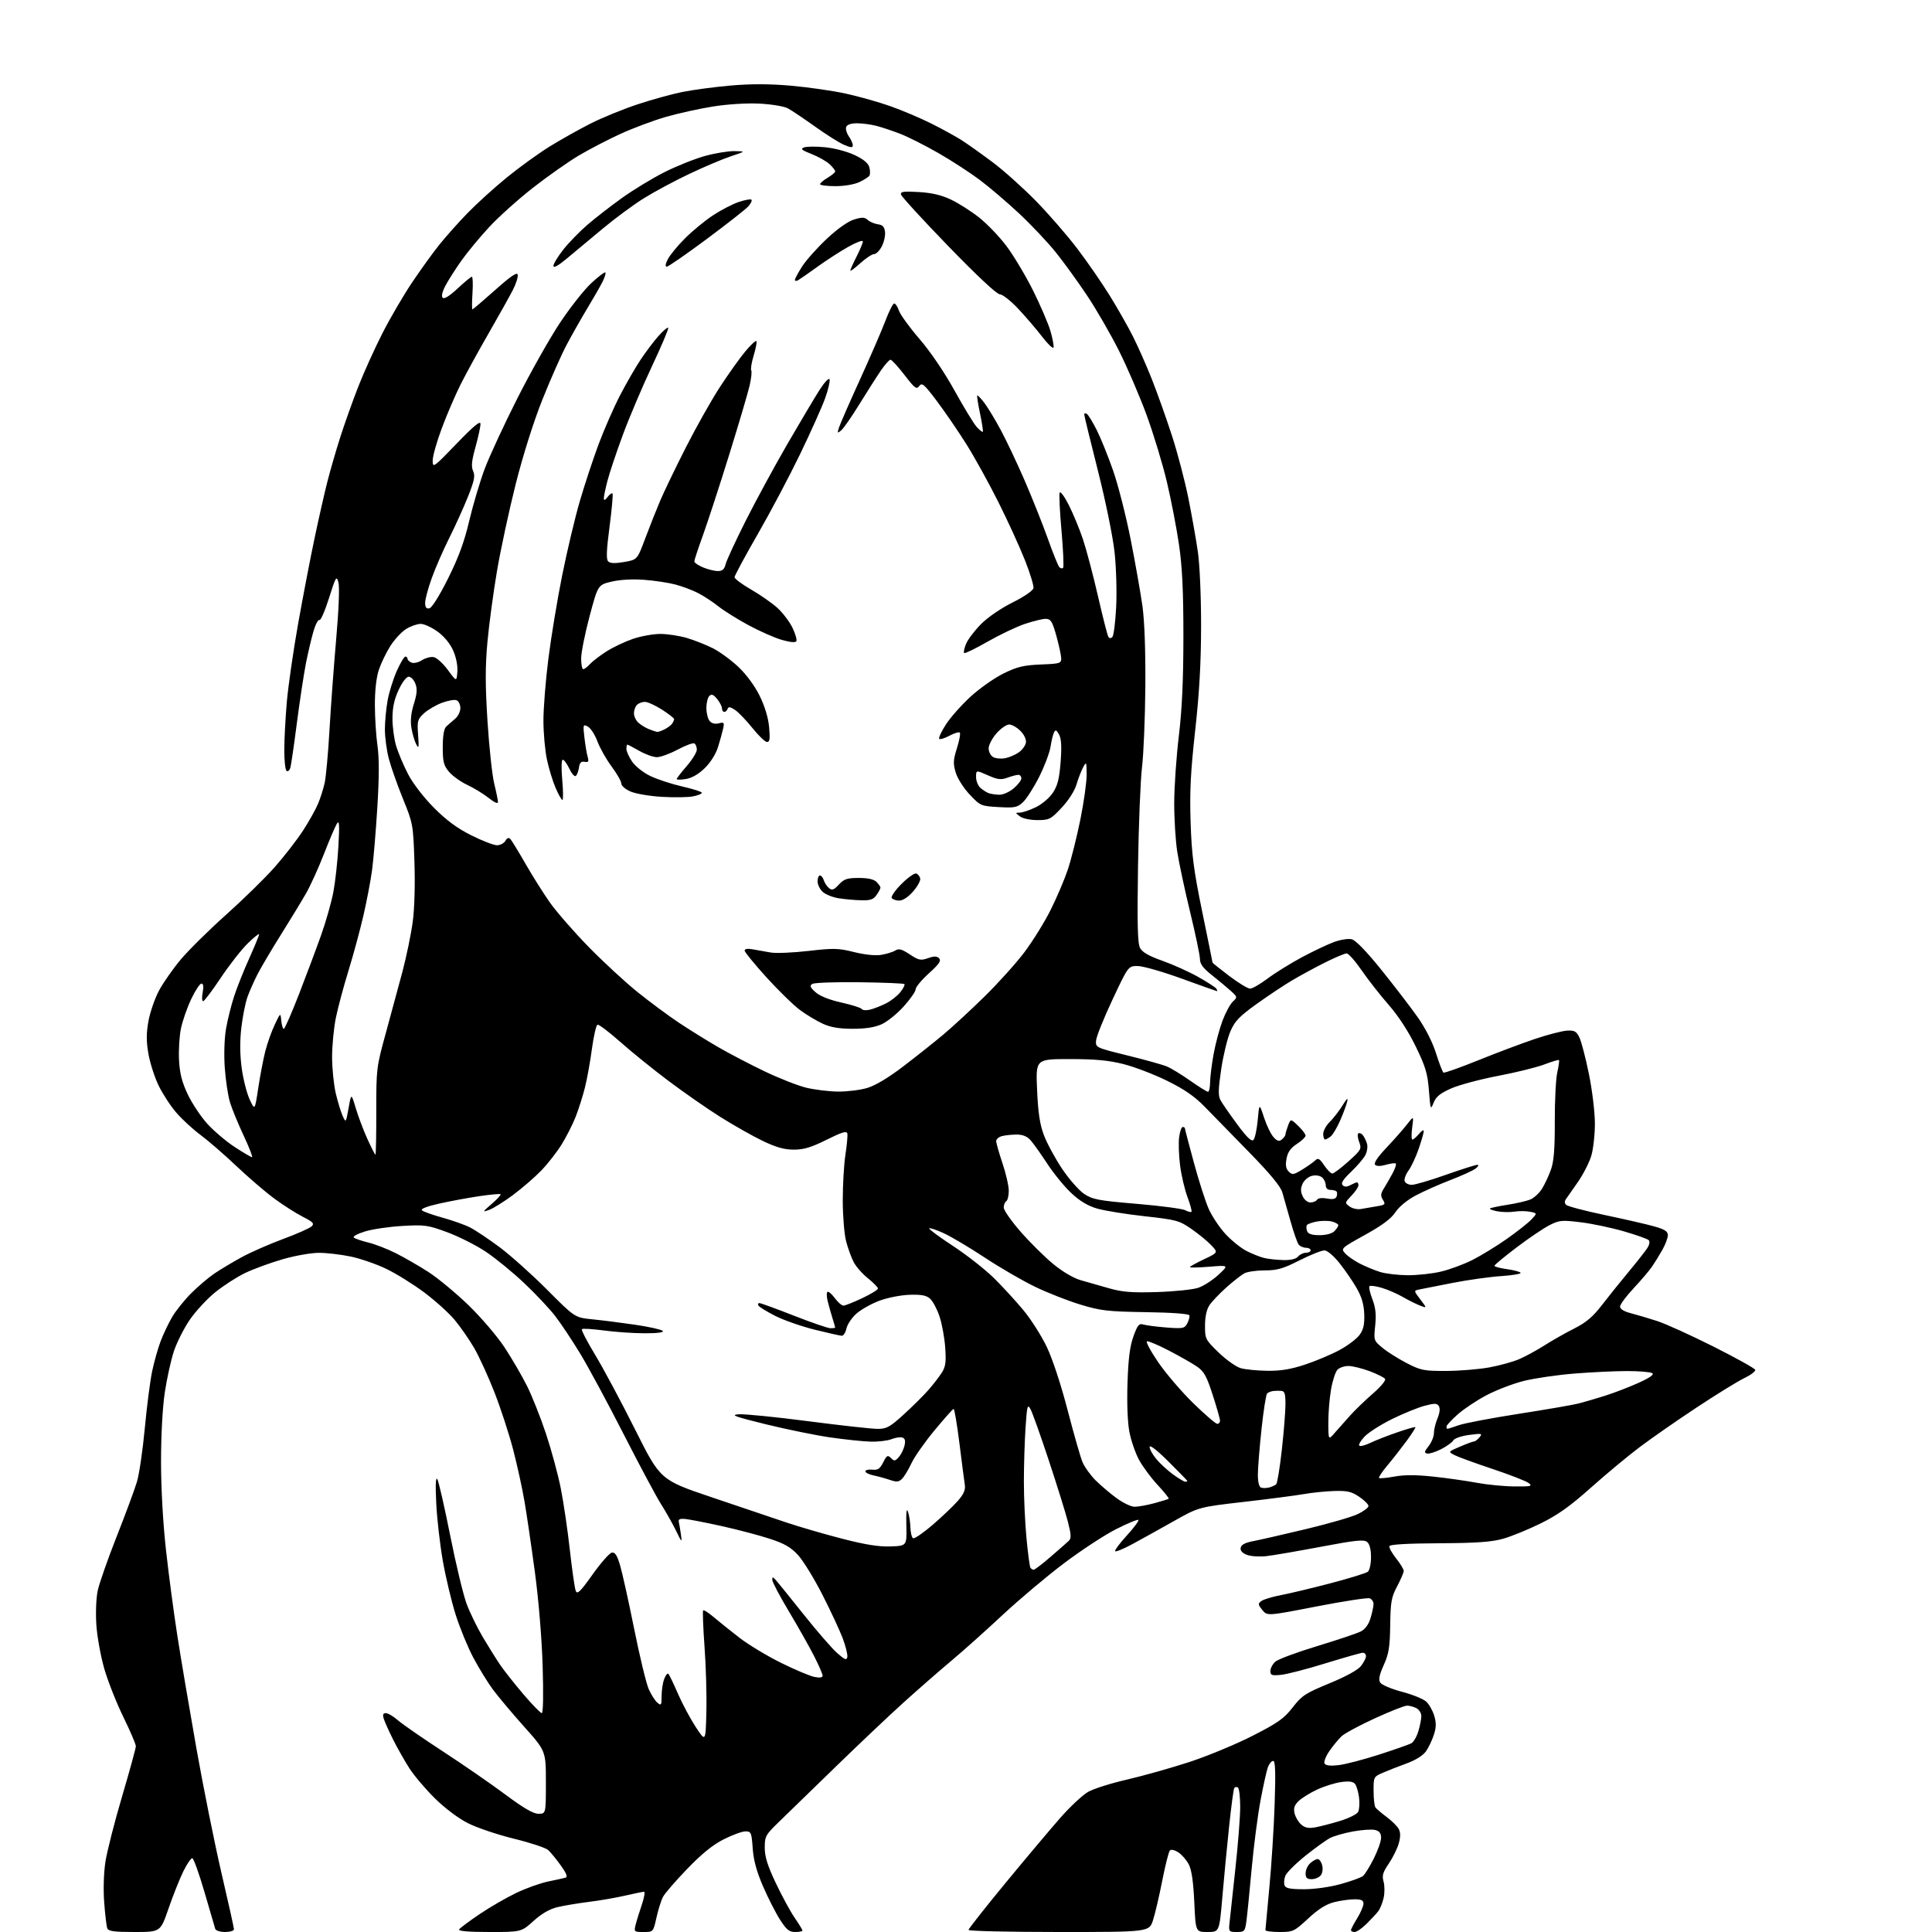 <?xml version="1.0" encoding="UTF-8" standalone="no"?>
<svg 
  version="1.1" 
  xmlns="http://www.w3.org/2000/svg" 
  xmlns:xlink="http://www.w3.org/1999/xlink" 
  xmlns:svg="http://www.w3.org/2000/svg"
  xmlns:rdf="http://www.w3.org/1999/02/22-rdf-syntax-ns#"
  xmlns:cc="http://creativecommons.org/ns#"
  xmlns:dc="http://purl.org/dc/elements/1.1/"
  viewBox="0 0 768 768"
  width="768"
  height="768"
>
<style>svg {background-color: white; }</style>"
<path stroke="none" fill="black" fill-rule="evenodd" d="M53.50,768.00C45.32,768.00 43.10,767.70 42.64,766.51C42.33,765.70 41.78,761.09 41.42,756.26C41.03,751.05 41.23,744.46 41.92,740.00C42.57,735.88 45.54,724.19 48.55,714.04C51.55,703.89 54.00,694.94 54.00,694.14C54.00,693.34 51.78,688.15 49.06,682.59C46.34,677.04 42.94,668.45 41.50,663.50C40.06,658.55 38.62,650.67 38.31,645.98C37.98,641.12 38.21,635.24 38.85,632.27C39.46,629.41 42.85,619.74 46.38,610.79C49.92,601.83 53.55,592.02 54.45,589.00C55.35,585.98 56.75,576.41 57.56,567.75C58.37,559.10 59.68,548.90 60.48,545.11C61.28,541.32 62.80,535.92 63.87,533.11C64.93,530.31 66.99,525.99 68.44,523.52C69.88,521.05 73.30,516.79 76.03,514.06C78.76,511.33 82.91,507.81 85.25,506.23C87.59,504.65 92.42,501.75 96.00,499.79C99.58,497.83 107.00,494.57 112.50,492.53C118.00,490.50 123.12,488.23 123.88,487.50C125.04,486.38 124.49,485.78 120.38,483.69C117.70,482.33 112.60,479.08 109.06,476.47C105.52,473.86 98.70,468.01 93.90,463.46C89.11,458.92 82.73,453.39 79.73,451.17C76.73,448.95 72.40,444.97 70.11,442.32C67.81,439.67 64.63,434.80 63.04,431.50C61.44,428.20 59.63,422.54 59.00,418.91C58.13,413.95 58.14,410.75 59.01,405.91C59.65,402.39 61.53,396.94 63.19,393.80C64.86,390.67 68.80,385.05 71.95,381.30C75.11,377.56 83.23,369.55 90.00,363.50C96.77,357.45 105.44,348.96 109.25,344.64C113.06,340.32 118.11,333.79 120.48,330.14C122.84,326.49 125.52,321.70 126.43,319.51C127.35,317.31 128.53,313.61 129.05,311.27C129.58,308.93 130.44,299.48 130.97,290.26C131.50,281.04 132.70,264.73 133.64,254.00C134.67,242.33 135.02,233.30 134.53,231.50C133.76,228.72 133.49,229.18 130.78,237.76C129.17,242.86 127.46,246.78 126.97,246.48C126.49,246.18 125.44,248.15 124.64,250.84C123.84,253.54 122.48,259.29 121.62,263.62C120.77,267.95 119.14,278.70 118.00,287.50C116.87,296.30 115.70,304.29 115.40,305.26C115.10,306.24 114.44,306.77 113.93,306.46C113.42,306.14 113.00,302.42 113.01,298.19C113.01,293.96 113.47,285.32 114.02,279.00C114.57,272.68 116.60,258.64 118.53,247.82C120.46,237.00 123.40,221.70 125.07,213.82C126.73,205.94 129.01,195.90 130.13,191.50C131.25,187.10 133.53,179.22 135.19,174.00C136.85,168.78 140.05,159.78 142.30,154.00C144.55,148.22 148.93,138.53 152.03,132.45C155.14,126.37 160.45,117.28 163.84,112.24C167.22,107.20 172.08,100.48 174.63,97.29C177.17,94.11 182.24,88.43 185.88,84.68C189.52,80.93 196.55,74.56 201.50,70.52C206.45,66.49 214.13,60.94 218.56,58.20C223.00,55.46 230.35,51.34 234.91,49.04C239.47,46.75 247.77,43.36 253.35,41.51C258.93,39.65 266.94,37.44 271.14,36.58C275.35,35.73 284.00,34.57 290.37,34.01C298.36,33.31 305.78,33.32 314.23,34.05C320.98,34.64 330.75,36.03 335.94,37.15C341.14,38.27 349.24,40.55 353.94,42.21C358.65,43.87 366.06,47.02 370.41,49.21C374.76,51.39 380.16,54.37 382.41,55.82C384.66,57.27 390.10,61.14 394.50,64.42C398.90,67.70 406.70,74.69 411.84,79.94C416.98,85.20 424.43,93.79 428.40,99.04C432.37,104.29 438.14,112.65 441.21,117.62C444.29,122.60 448.42,129.87 450.39,133.79C452.37,137.71 455.73,145.32 457.87,150.71C460.01,156.09 463.59,166.17 465.84,173.09C468.09,180.01 471.04,191.26 472.41,198.09C473.78,204.92 475.48,214.55 476.19,219.50C476.92,224.59 477.47,237.40 477.45,249.00C477.43,263.59 476.75,275.55 475.09,290.50C473.26,307.08 472.88,314.76 473.29,327.00C473.72,339.89 474.50,345.86 477.90,362.43C480.16,373.39 482.00,382.49 482.00,382.65C482.00,382.80 484.99,385.20 488.65,387.97C492.31,390.73 496.03,393.00 496.93,393.00C497.82,393.00 500.95,391.20 503.89,388.99C506.82,386.79 512.89,383.02 517.36,380.61C521.84,378.21 527.62,375.46 530.21,374.50C532.86,373.52 535.99,373.03 537.37,373.38C538.91,373.77 543.29,378.29 549.16,385.59C554.30,391.97 560.77,400.41 563.54,404.34C566.65,408.75 569.45,414.27 570.85,418.73C572.10,422.71 573.44,426.15 573.81,426.37C574.19,426.60 580.45,424.38 587.72,421.44C594.99,418.50 605.10,414.69 610.19,412.99C615.28,411.28 621.01,409.80 622.93,409.69C625.87,409.53 626.64,409.95 627.83,412.39C628.61,413.98 630.31,420.50 631.61,426.89C632.94,433.39 633.98,442.06 633.99,446.59C634.00,451.04 633.35,456.83 632.56,459.46C631.77,462.09 629.41,466.73 627.31,469.77C625.22,472.81 623.06,475.89 622.52,476.62C621.88,477.49 621.90,478.30 622.56,478.96C623.12,479.52 630.08,481.35 638.04,483.02C645.99,484.69 654.86,486.73 657.75,487.56C661.77,488.70 663.00,489.51 663.00,491.00C663.00,492.07 662.05,494.64 660.88,496.72C659.72,498.80 657.84,501.85 656.71,503.50C655.58,505.15 652.25,509.05 649.32,512.18C646.40,515.30 644.00,518.54 644.00,519.39C644.00,520.36 645.57,521.33 648.25,522.02C650.59,522.62 655.31,524.02 658.74,525.13C662.16,526.24 672.28,530.83 681.21,535.33C690.15,539.82 697.59,543.97 697.74,544.54C697.90,545.12 695.89,546.63 693.26,547.89C690.64,549.16 682.20,554.37 674.50,559.46C666.79,564.55 656.67,571.59 652.00,575.10C647.32,578.60 638.55,585.89 632.50,591.29C624.18,598.72 619.30,602.19 612.50,605.55C607.55,607.99 600.80,610.75 597.50,611.68C592.89,612.97 587.01,613.39 572.07,613.47C559.56,613.53 552.52,613.94 552.30,614.61C552.10,615.19 553.31,617.37 554.97,619.47C556.64,621.56 558.00,623.81 558.00,624.47C558.00,625.12 556.82,627.87 555.39,630.58C553.09,634.91 552.76,636.76 552.63,646.00C552.50,654.74 552.08,657.40 550.07,661.86C548.29,665.82 547.92,667.66 548.67,668.86C549.23,669.76 553.10,671.40 557.28,672.50C561.45,673.60 565.80,675.36 566.94,676.41C568.08,677.46 569.52,679.99 570.13,682.03C570.97,684.85 570.94,686.68 569.98,689.62C569.29,691.75 567.87,694.71 566.84,696.19C565.68,697.83 562.74,699.68 559.23,700.96C556.08,702.11 551.81,703.78 549.75,704.67C546.05,706.28 546.00,706.38 546.02,711.90C546.02,714.98 546.36,717.95 546.77,718.51C547.17,719.06 549.18,720.76 551.24,722.30C553.29,723.83 555.45,725.96 556.02,727.04C556.75,728.41 556.76,730.15 556.04,732.75C555.46,734.81 553.68,738.43 552.08,740.78C549.69,744.29 549.31,745.59 549.99,747.96C550.45,749.56 550.46,752.48 550.01,754.46C549.56,756.44 548.59,758.83 547.85,759.78C547.11,760.73 545.03,762.96 543.23,764.75C541.43,766.54 539.30,768.00 538.48,768.00C537.67,768.00 537.01,767.66 537.03,767.25C537.05,766.84 538.17,764.70 539.53,762.50C540.88,760.30 541.99,757.71 541.99,756.75C542.00,755.41 541.17,755.00 538.44,755.00C536.49,755.00 532.84,755.51 530.34,756.14C527.17,756.94 524.07,758.89 520.02,762.64C514.45,767.80 514.02,768.00 508.62,768.00C505.53,768.00 503.01,767.66 503.02,767.25C503.03,766.84 503.73,759.30 504.57,750.50C505.42,741.70 506.37,726.74 506.69,717.25C507.12,704.48 506.97,700.00 506.11,700.00C505.47,700.00 504.53,701.09 504.03,702.43C503.52,703.77 502.19,709.73 501.08,715.68C499.96,721.63 498.37,733.92 497.54,743.00C496.71,752.08 495.78,761.41 495.46,763.75C494.91,767.76 494.69,768.00 491.64,768.00C488.59,768.00 488.42,767.81 488.71,764.75C488.89,762.96 489.92,753.40 491.01,743.50C492.10,733.60 493.00,722.26 493.00,718.31C493.00,714.35 492.58,710.86 492.07,710.54C491.56,710.23 490.91,710.34 490.63,710.80C490.34,711.25 489.43,718.12 488.59,726.06C487.75,734.00 486.54,746.69 485.89,754.25C484.71,768.00 484.71,768.00 480.00,768.00C475.29,768.00 475.29,768.00 474.75,756.15C474.38,748.08 473.68,743.29 472.58,741.16C471.69,739.43 469.82,737.27 468.43,736.36C466.95,735.39 465.54,735.08 465.04,735.60C464.57,736.10 463.22,741.45 462.03,747.50C460.85,753.55 459.20,760.64 458.36,763.25C456.84,768.00 456.84,768.00 420.92,768.00C401.16,768.00 385.00,767.63 385.00,767.18C385.00,766.73 391.64,758.30 399.75,748.46C407.86,738.62 417.68,726.95 421.57,722.53C425.46,718.12 430.41,713.50 432.57,712.28C434.73,711.05 441.68,708.86 448.00,707.41C454.32,705.95 465.42,702.83 472.66,700.47C479.89,698.11 491.21,693.42 497.81,690.06C508.01,684.86 510.41,683.16 513.86,678.72C517.52,674.00 518.93,673.08 528.45,669.16C534.99,666.47 539.75,663.86 541.00,662.28C542.10,660.88 543.00,659.12 543.00,658.37C543.00,657.61 542.44,657.00 541.75,657.00C541.06,657.00 534.42,658.88 527.00,661.17C519.58,663.47 511.59,665.54 509.25,665.77C505.56,666.14 505.00,665.95 505.00,664.26C505.00,663.19 505.87,661.52 506.93,660.56C507.99,659.60 515.48,656.81 523.57,654.36C531.66,651.91 539.48,649.28 540.96,648.52C542.70,647.62 544.06,645.74 544.82,643.20C545.47,641.04 546.00,638.52 546.00,637.60C546.00,636.69 545.32,635.68 544.49,635.36C543.66,635.04 534.15,636.49 523.36,638.59C503.74,642.40 503.74,642.40 501.79,639.99C500.03,637.81 500.00,637.48 501.44,636.42C502.32,635.78 505.84,634.72 509.27,634.07C512.70,633.42 521.58,631.29 529.00,629.35C536.42,627.40 543.06,625.35 543.75,624.78C544.44,624.22 545.00,621.62 545.00,619.00C545.00,615.93 544.45,613.79 543.46,612.96C542.19,611.91 538.95,612.24 525.21,614.84C516.02,616.57 506.25,618.26 503.50,618.58C500.74,618.90 497.23,618.68 495.68,618.08C493.80,617.36 492.97,616.41 493.19,615.25C493.42,614.06 494.97,613.23 498.01,612.66C500.48,612.19 509.93,610.04 519.00,607.87C528.08,605.70 537.41,603.00 539.75,601.87C542.09,600.74 544.00,599.30 543.99,598.66C543.99,598.02 542.34,596.38 540.33,595.01C537.30,592.95 535.61,592.55 530.46,592.69C527.05,592.79 521.61,593.34 518.38,593.91C515.14,594.48 504.40,595.88 494.50,597.02C476.50,599.09 476.50,599.09 466.50,604.73C461.00,607.83 453.66,611.91 450.18,613.79C446.71,615.67 443.61,616.95 443.30,616.64C442.99,616.32 445.06,613.52 447.91,610.41C450.75,607.30 452.83,604.50 452.53,604.20C452.23,603.89 448.23,605.54 443.65,607.87C439.06,610.19 429.73,616.31 422.91,621.46C416.08,626.61 405.12,635.84 398.55,641.97C391.98,648.11 382.75,656.35 378.05,660.29C373.35,664.23 364.77,671.73 359.00,676.94C353.23,682.16 341.09,693.65 332.03,702.47C322.97,711.28 312.95,721.02 309.78,724.09C304.32,729.37 304.00,729.95 304.00,734.47C304.00,738.07 305.10,741.60 308.40,748.56C310.82,753.67 314.20,759.88 315.90,762.36C317.61,764.83 319.00,767.12 319.00,767.43C319.00,767.74 317.70,768.00 316.10,768.00C313.73,768.00 312.64,767.12 310.09,763.13C308.37,760.46 305.33,754.50 303.33,749.88C300.76,743.96 299.56,739.52 299.21,734.75C298.76,728.43 298.58,728.00 296.34,728.00C295.02,728.00 291.14,729.41 287.72,731.14C283.38,733.32 278.99,736.88 273.20,742.89C268.63,747.62 264.30,752.62 263.57,754.00C262.83,755.38 261.66,759.09 260.96,762.25C259.68,768.00 259.68,768.00 255.82,768.00C252.11,768.00 251.99,767.89 252.64,765.25C253.01,763.74 254.12,760.14 255.10,757.25C256.09,754.36 256.49,752.00 256.01,752.00C255.52,752.00 252.16,752.69 248.54,753.53C244.91,754.37 238.47,755.49 234.22,756.01C229.98,756.54 224.36,757.47 221.75,758.08C218.52,758.84 215.42,760.61 212.10,763.60C207.21,768.00 207.21,768.00 194.54,768.00C186.22,768.00 182.10,767.65 182.51,766.98C182.86,766.43 186.50,763.70 190.61,760.92C194.72,758.15 201.28,754.35 205.18,752.48C209.08,750.61 214.80,748.57 217.89,747.93C220.97,747.30 224.09,746.61 224.82,746.40C225.74,746.13 225.17,744.67 222.90,741.51C221.12,739.03 218.87,736.29 217.90,735.41C216.93,734.54 210.82,732.51 204.32,730.92C197.82,729.33 189.60,726.56 186.05,724.76C182.20,722.82 176.87,718.81 172.85,714.85C169.14,711.19 164.56,705.79 162.69,702.85C160.81,699.91 157.92,694.80 156.27,691.50C154.61,688.20 152.95,684.49 152.56,683.25C152.05,681.59 152.27,681.00 153.40,681.00C154.24,681.00 156.41,682.29 158.22,683.87C160.02,685.44 168.03,690.98 176.00,696.18C183.97,701.37 195.14,709.08 200.82,713.31C208.18,718.80 211.98,721.00 214.07,721.00C217.00,721.00 217.00,721.00 217.00,708.53C217.00,696.05 217.00,696.05 208.25,686.27C203.44,680.88 197.85,674.22 195.83,671.47C193.81,668.71 190.36,663.09 188.17,658.97C185.98,654.86 182.81,647.16 181.13,641.86C179.45,636.55 177.15,626.88 176.01,620.36C174.87,613.84 173.70,603.55 173.41,597.50C173.05,590.25 173.20,587.01 173.84,588.00C174.37,588.83 176.67,598.90 178.96,610.38C181.24,621.86 184.19,634.12 185.51,637.63C186.83,641.13 189.71,647.03 191.91,650.75C194.11,654.46 197.17,659.37 198.72,661.66C200.27,663.95 204.44,669.24 207.99,673.41C211.54,677.59 214.87,681.00 215.37,681.00C215.92,681.00 216.06,673.45 215.71,662.25C215.37,651.15 214.10,635.87 212.61,624.81C211.22,614.53 209.37,601.93 208.49,596.81C207.62,591.69 205.60,582.47 204.01,576.32C202.41,570.16 199.06,559.89 196.56,553.49C194.06,547.09 190.38,539.07 188.39,535.68C186.40,532.29 182.91,527.28 180.64,524.57C178.36,521.85 172.90,516.94 168.50,513.66C164.10,510.39 157.34,506.19 153.47,504.35C149.61,502.50 143.31,500.32 139.47,499.51C135.64,498.70 129.96,498.03 126.86,498.02C123.72,498.01 117.29,499.14 112.36,500.57C107.49,501.98 100.80,504.43 97.50,506.01C94.20,507.59 88.83,511.05 85.56,513.69C82.30,516.34 77.74,521.26 75.43,524.64C73.12,528.02 70.29,533.65 69.12,537.14C67.96,540.64 66.34,548.00 65.51,553.50C64.61,559.48 64.01,570.53 64.01,581.00C64.02,591.73 64.78,605.35 65.99,616.23C67.07,625.98 69.10,641.28 70.50,650.23C71.89,659.18 75.30,679.31 78.07,694.98C80.85,710.64 85.34,732.99 88.06,744.65C90.78,756.30 93.00,766.33 93.00,766.92C93.00,767.51 91.41,768.00 89.47,768.00C87.51,768.00 85.77,767.44 85.56,766.75C85.35,766.06 83.43,759.51 81.30,752.19C79.16,744.87 76.99,738.79 76.46,738.69C75.93,738.58 74.30,740.96 72.84,743.96C71.38,746.96 68.74,753.59 66.98,758.71C63.78,768.00 63.78,768.00 53.50,768.00zM518.38,751.00C522.54,751.00 528.66,750.14 533.00,748.93C537.10,747.80 541.06,746.36 541.81,745.74C542.55,745.13 544.48,742.02 546.08,738.84C547.69,735.66 549.00,731.93 549.00,730.55C549.00,728.75 548.34,727.87 546.65,727.45C545.36,727.12 541.44,727.38 537.94,728.01C534.45,728.64 530.31,729.82 528.74,730.63C527.18,731.44 522.72,734.65 518.84,737.76C514.96,740.88 511.40,744.45 510.92,745.70C510.45,746.96 510.32,748.66 510.64,749.49C511.08,750.64 512.91,751.00 518.38,751.00zM521.38,747.00C519.55,747.00 519.00,746.46 519.00,744.65C519.00,743.37 519.82,741.57 520.83,740.65C521.83,739.74 523.18,739.00 523.81,739.00C524.44,739.00 525.25,740.13 525.59,741.51C525.95,742.95 525.70,744.66 524.99,745.51C524.31,746.33 522.69,747.00 521.38,747.00zM522.89,726.39C524.87,726.03 529.30,724.88 532.72,723.84C536.14,722.79 539.35,721.20 539.85,720.30C540.35,719.40 540.53,716.83 540.25,714.58C539.96,712.34 539.25,709.89 538.65,709.14C537.89,708.18 536.28,707.96 533.12,708.40C530.67,708.73 526.38,710.07 523.58,711.38C520.79,712.68 517.48,714.73 516.24,715.92C514.55,717.55 514.14,718.77 514.60,720.80C514.94,722.28 516.12,724.30 517.24,725.27C518.76,726.60 520.17,726.88 522.89,726.39zM532.15,701.67C534.83,701.35 542.06,699.46 548.21,697.48C554.36,695.49 560.12,693.47 561.02,692.99C561.91,692.51 563.18,690.35 563.82,688.19C564.47,686.03 565.00,683.32 565.00,682.17C565.00,681.01 564.13,679.60 563.07,679.04C562.00,678.47 560.31,678.01 559.32,678.02C558.32,678.02 552.55,680.30 546.51,683.07C540.46,685.84 534.52,689.04 533.30,690.19C532.08,691.33 529.90,693.98 528.45,696.07C526.99,698.18 526.14,700.41 526.54,701.06C527.02,701.85 528.91,702.05 532.15,701.67zM280.79,680.50C280.96,673.90 280.63,662.23 280.06,654.57C279.50,646.90 279.26,640.41 279.52,640.14C279.79,639.88 281.69,641.10 283.75,642.86C285.81,644.62 290.43,648.32 294.00,651.07C297.57,653.83 305.00,658.30 310.50,661.02C316.00,663.74 321.96,666.25 323.75,666.61C325.91,667.03 327.00,666.86 327.00,666.10C327.00,665.47 325.46,661.92 323.57,658.23C321.69,654.53 317.19,646.56 313.57,640.52C309.96,634.48 307.00,628.87 307.00,628.05C307.00,626.75 307.16,626.75 308.34,628.04C309.08,628.84 314.05,634.99 319.40,641.69C324.74,648.40 330.77,655.35 332.80,657.13C335.84,659.80 336.55,660.08 336.82,658.69C337.00,657.76 336.19,654.45 335.02,651.32C333.85,648.20 330.20,640.36 326.91,633.91C323.63,627.46 319.26,620.37 317.22,618.15C314.32,615.01 311.82,613.58 305.86,611.64C301.65,610.27 293.10,608.02 286.86,606.64C280.61,605.26 274.15,604.00 272.50,603.83C270.26,603.60 269.59,603.90 269.84,605.01C270.03,605.83 270.41,608.08 270.68,610.00C271.14,613.34 271.06,613.27 268.74,608.50C267.40,605.75 264.74,601.02 262.82,598.00C260.90,594.98 254.17,582.38 247.85,570.00C241.54,557.62 233.77,543.23 230.59,538.00C227.41,532.77 222.99,526.13 220.76,523.23C218.54,520.33 212.98,514.41 208.41,510.09C203.84,505.76 196.94,500.12 193.07,497.55C189.21,494.98 182.32,491.51 177.77,489.83C170.09,487.00 168.82,486.82 160.00,487.33C154.78,487.62 148.08,488.61 145.13,489.51C142.17,490.41 140.14,491.51 140.63,491.94C141.11,492.37 143.69,493.26 146.36,493.91C149.04,494.56 153.99,496.47 157.36,498.17C160.74,499.87 166.56,503.23 170.29,505.63C174.03,508.04 181.15,513.94 186.13,518.73C191.10,523.53 197.56,531.06 200.48,535.48C203.40,539.89 207.44,546.82 209.47,550.88C211.50,554.94 214.90,563.49 217.02,569.88C219.15,576.27 221.79,586.00 222.89,591.50C223.99,597.00 225.62,608.02 226.51,616.00C227.40,623.98 228.45,631.34 228.86,632.38C229.46,633.93 230.63,632.80 235.55,625.89C238.82,621.29 242.26,617.38 243.19,617.20C244.47,616.96 245.28,618.18 246.48,622.19C247.35,625.11 249.87,636.48 252.08,647.45C254.28,658.42 256.89,669.22 257.88,671.45C258.87,673.68 260.42,676.12 261.34,676.87C262.84,678.11 263.00,677.85 263.00,674.19C263.00,671.96 263.46,668.91 264.03,667.43C264.59,665.94 265.34,665.01 265.69,665.36C266.04,665.71 267.76,669.28 269.50,673.29C271.25,677.31 274.44,683.27 276.59,686.55C280.50,692.50 280.50,692.50 280.79,680.50zM410.90,624.00C411.34,624.00 414.35,621.70 417.59,618.89C420.84,616.09 424.09,613.23 424.82,612.54C425.90,611.51 425.85,610.18 424.50,604.90C423.60,601.38 420.18,590.40 416.90,580.50C413.63,570.60 410.36,561.44 409.63,560.14C408.45,558.03 408.25,558.79 407.66,567.64C407.30,573.06 407.01,582.67 407.01,589.00C407.00,595.33 407.47,605.41 408.04,611.40C408.60,617.40 409.31,622.68 409.59,623.15C409.88,623.62 410.47,624.00 410.90,624.00zM353.99,614.73C360.48,614.50 360.48,614.50 360.29,606.50C360.16,601.02 360.37,599.29 360.95,601.00C361.42,602.38 361.85,605.16 361.90,607.19C361.96,609.22 362.43,611.14 362.95,611.47C363.46,611.79 366.95,609.41 370.70,606.19C374.44,602.97 378.95,598.68 380.72,596.66C383.11,593.94 383.84,592.28 383.53,590.24C383.30,588.74 382.33,581.31 381.39,573.75C380.44,566.19 379.41,560.03 379.08,560.06C378.76,560.09 375.35,563.92 371.50,568.57C367.65,573.21 363.52,579.09 362.33,581.64C361.14,584.18 359.46,586.97 358.59,587.84C357.30,589.13 356.44,589.21 353.76,588.29C351.97,587.67 349.04,586.87 347.25,586.50C345.46,586.14 344.00,585.41 344.00,584.88C344.00,584.36 345.24,584.05 346.75,584.21C348.97,584.45 349.80,583.89 351.09,581.31C352.50,578.50 352.87,578.29 354.16,579.59C355.46,580.89 355.83,580.85 357.24,579.28C358.12,578.30 359.15,576.27 359.53,574.76C360.01,572.82 359.79,571.86 358.78,571.47C357.99,571.17 356.03,571.44 354.42,572.08C352.82,572.72 349.02,573.17 346.00,573.07C342.98,572.98 335.77,572.22 330.00,571.39C324.23,570.55 312.75,568.21 304.50,566.19C292.00,563.11 290.19,562.45 293.64,562.20C295.92,562.03 308.35,563.27 321.26,564.95C334.17,566.63 346.59,568.00 348.85,568.00C352.46,568.00 353.74,567.29 359.28,562.25C362.75,559.09 367.17,554.70 369.09,552.50C371.02,550.30 373.41,547.19 374.42,545.60C375.90,543.24 376.15,541.36 375.73,535.60C375.45,531.69 374.43,526.15 373.46,523.27C372.50,520.40 370.83,517.25 369.74,516.27C368.24,514.92 366.31,514.55 361.56,514.70C358.12,514.81 352.77,515.86 349.59,517.05C346.42,518.24 342.33,520.53 340.49,522.14C338.65,523.76 336.85,526.41 336.49,528.04C336.13,529.67 335.31,530.99 334.67,530.99C334.03,530.98 329.19,529.90 323.93,528.59C318.67,527.28 311.62,524.83 308.26,523.13C304.90,521.43 301.86,519.58 301.51,519.02C301.17,518.46 301.33,518.00 301.87,518.00C302.42,518.00 308.59,520.25 315.60,523.00C322.60,525.75 329.16,528.00 330.17,528.00C331.17,528.00 332.00,527.88 332.00,527.74C332.00,527.60 331.51,525.91 330.92,523.99C330.32,522.07 329.47,519.04 329.02,517.24C328.57,515.45 328.54,513.78 328.95,513.53C329.35,513.28 330.67,514.41 331.87,516.04C333.07,517.67 334.61,519.00 335.28,519.00C335.95,519.00 339.31,517.67 342.75,516.04C346.19,514.42 349.00,512.69 349.00,512.21C349.00,511.73 347.20,509.89 345.00,508.12C342.80,506.36 340.26,503.47 339.35,501.70C338.43,499.94 337.09,496.25 336.36,493.50C335.62,490.75 335.02,483.41 335.01,477.19C335.01,470.97 335.48,462.76 336.08,458.95C336.67,455.14 337.00,451.37 336.83,450.58C336.57,449.46 334.69,450.03 328.60,453.06C322.49,456.11 319.53,457.00 315.57,457.00C311.78,457.00 308.56,456.10 303.24,453.55C299.28,451.65 291.70,447.37 286.40,444.04C281.11,440.71 271.76,434.21 265.64,429.60C259.51,424.99 250.90,418.03 246.50,414.12C242.10,410.22 238.06,407.17 237.52,407.34C236.99,407.51 235.99,411.83 235.30,416.94C234.62,422.05 233.36,428.99 232.51,432.36C231.66,435.74 230.00,440.98 228.81,444.00C227.62,447.02 225.10,451.98 223.22,455.00C221.34,458.02 217.71,462.67 215.15,465.32C212.59,467.97 207.55,472.33 203.94,475.02C200.34,477.70 196.06,480.37 194.44,480.95C191.65,481.95 191.70,481.83 195.48,478.56C197.66,476.67 199.24,474.94 198.98,474.72C198.71,474.50 194.90,474.85 190.50,475.50C186.10,476.15 178.96,477.47 174.64,478.44C169.86,479.50 167.14,480.54 167.70,481.10C168.21,481.61 171.90,482.93 175.91,484.04C179.92,485.15 184.87,486.91 186.91,487.96C188.95,489.00 194.19,492.50 198.56,495.75C202.93,499.00 211.45,506.63 217.50,512.70C228.50,523.75 228.50,523.75 235.50,524.45C239.35,524.83 246.99,525.80 252.49,526.61C257.98,527.41 262.91,528.51 263.44,529.04C264.05,529.65 261.52,530.00 256.36,530.00C251.94,530.00 244.62,529.50 240.10,528.89C235.58,528.29 231.62,528.04 231.31,528.36C230.99,528.67 233.38,533.30 236.62,538.64C239.85,543.98 247.00,557.34 252.50,568.33C262.50,588.30 262.50,588.30 283.00,595.22C294.27,599.03 307.55,603.51 312.50,605.18C317.45,606.85 327.35,609.74 334.50,611.59C343.93,614.03 349.28,614.89 353.99,614.73zM451.00,598.96C452.38,598.97 455.91,598.34 458.85,597.55C461.80,596.77 464.37,595.96 464.57,595.77C464.77,595.57 462.78,593.10 460.16,590.27C457.54,587.45 454.22,582.97 452.79,580.32C451.35,577.67 449.63,572.72 448.97,569.31C448.23,565.52 447.93,557.97 448.20,549.81C448.52,540.02 449.15,535.10 450.57,531.20C452.20,526.71 452.81,525.99 454.50,526.52C455.60,526.86 459.72,527.39 463.65,527.70C470.26,528.21 470.88,528.09 471.96,526.07C472.60,524.87 472.98,523.43 472.79,522.87C472.58,522.25 465.84,521.76 455.48,521.60C440.30,521.36 437.54,521.04 429.50,518.60C424.55,517.10 416.44,513.92 411.49,511.53C406.53,509.14 397.53,503.92 391.49,499.93C385.44,495.94 378.11,491.58 375.19,490.24C372.26,488.89 369.65,488.02 369.38,488.29C369.11,488.56 373.37,491.71 378.85,495.30C384.33,498.89 391.69,504.68 395.21,508.16C398.73,511.65 404.02,517.42 406.97,521.00C409.92,524.58 414.05,531.10 416.15,535.50C418.41,540.22 421.79,550.50 424.40,560.58C426.84,569.97 429.49,579.24 430.30,581.18C431.11,583.12 433.44,586.37 435.47,588.41C437.51,590.44 441.27,593.65 443.84,595.53C446.40,597.41 449.62,598.96 451.00,598.96zM504.50,591.30C505.60,591.01 506.86,590.44 507.30,590.04C507.74,589.63 508.75,583.49 509.54,576.40C510.33,569.30 510.98,561.14 510.99,558.25C511.00,553.96 510.68,552.98 509.25,552.88C508.29,552.82 506.82,552.85 506.00,552.97C505.18,553.08 504.14,553.51 503.70,553.93C503.26,554.36 502.26,560.73 501.47,568.10C500.68,575.47 500.03,583.60 500.02,586.17C500.01,588.99 500.49,591.03 501.25,591.33C501.94,591.60 503.40,591.59 504.50,591.30zM602.00,590.88C608.72,590.93 609.30,590.79 607.61,589.50C606.57,588.72 600.10,586.20 593.23,583.91C586.36,581.62 579.59,579.15 578.18,578.42C575.62,577.09 575.62,577.09 580.39,575.05C583.02,573.92 585.52,573.00 585.96,573.00C586.40,573.00 587.37,572.25 588.13,571.34C589.39,569.82 589.05,569.74 584.00,570.41C580.91,570.82 578.15,571.76 577.70,572.57C577.26,573.37 575.08,574.94 572.87,576.07C570.66,577.19 568.17,577.98 567.33,577.81C566.07,577.55 566.17,577.05 567.90,574.84C569.06,573.38 570.00,571.07 570.00,569.71C570.00,568.36 570.64,565.70 571.43,563.82C572.32,561.70 572.53,559.85 571.98,558.98C571.25,557.78 570.35,557.76 566.30,558.82C563.66,559.52 557.86,561.88 553.41,564.07C548.97,566.26 544.05,569.38 542.49,571.01C540.92,572.64 539.96,574.29 540.34,574.67C540.71,575.05 542.71,574.55 544.76,573.55C546.82,572.56 551.61,570.68 555.42,569.38C559.22,568.07 562.47,567.14 562.64,567.31C562.81,567.47 561.27,569.89 559.22,572.69C557.17,575.48 553.75,579.86 551.61,582.41C549.47,584.96 547.93,587.26 548.19,587.52C548.45,587.78 551.19,587.53 554.28,586.96C558.18,586.23 562.91,586.24 569.70,586.97C575.09,587.54 582.88,588.65 587.00,589.42C591.12,590.19 597.88,590.85 602.00,590.88zM471.15,589.00C471.62,589.00 472.00,588.88 472.00,588.72C472.00,588.57 468.62,585.10 464.50,581.00C459.88,576.41 457.00,574.18 457.00,575.20C457.00,576.10 458.22,578.30 459.71,580.07C461.21,581.85 464.20,584.58 466.36,586.15C468.53,587.72 470.68,589.00 471.15,589.00zM530.65,569.50C532.08,567.85 534.88,564.70 536.87,562.50C538.87,560.30 542.92,556.41 545.87,553.85C548.83,551.29 550.95,548.73 550.60,548.16C550.25,547.59 547.48,546.20 544.44,545.06C541.41,543.93 537.62,543.00 536.03,543.00C534.44,543.00 532.48,543.66 531.68,544.46C530.88,545.27 529.72,548.79 529.11,552.29C528.50,555.80 528.01,561.78 528.03,565.58C528.06,572.50 528.06,572.50 530.65,569.50zM575.37,568.00C575.58,568.00 577.61,567.34 579.88,566.54C582.15,565.74 592.89,563.70 603.75,562.01C614.61,560.32 625.30,558.48 627.50,557.91C629.70,557.35 634.42,555.97 638.00,554.84C641.58,553.71 647.56,551.41 651.29,549.73C655.88,547.66 657.66,546.40 656.79,545.85C656.08,545.40 651.63,545.02 646.90,545.02C642.16,545.01 632.64,545.46 625.73,546.02C618.82,546.58 609.73,547.92 605.53,548.99C601.33,550.07 594.77,552.59 590.95,554.60C587.13,556.60 581.98,560.03 579.50,562.21C577.03,564.39 575.00,566.58 575.00,567.08C575.00,567.59 575.17,568.00 575.37,568.00zM483.88,566.00C484.50,566.00 484.99,565.44 484.99,564.75C484.98,564.06 483.67,559.46 482.07,554.52C479.66,547.04 478.61,545.15 475.84,543.25C474.01,541.99 469.00,539.14 464.72,536.91C460.43,534.68 456.48,533.01 455.93,533.19C455.39,533.37 457.41,537.13 460.43,541.54C463.44,545.95 469.70,553.26 474.33,557.78C478.97,562.30 483.26,566.00 483.88,566.00zM503.78,544.91C509.11,544.98 513.15,544.31 518.78,542.44C523.03,541.04 529.17,538.45 532.43,536.69C535.69,534.94 539.29,532.23 540.43,530.67C542.00,528.52 542.45,526.55 542.31,522.41C542.17,518.54 541.31,515.57 539.31,512.08C537.76,509.39 534.70,504.92 532.50,502.15C530.16,499.21 527.67,497.09 526.50,497.06C525.40,497.03 520.95,498.81 516.60,501.00C510.04,504.33 507.71,505.00 502.79,505.00C499.53,505.00 495.89,505.52 494.68,506.15C493.48,506.79 490.25,509.32 487.50,511.77C484.75,514.23 481.72,517.42 480.76,518.87C479.64,520.56 479.01,523.45 479.01,526.94C479.00,532.22 479.16,532.54 484.43,537.65C487.42,540.54 491.36,543.34 493.18,543.86C495.01,544.39 499.78,544.86 503.78,544.91zM574.89,544.97C580.18,544.95 587.88,544.32 592.00,543.57C596.12,542.82 601.54,541.32 604.02,540.23C606.51,539.15 611.01,536.69 614.02,534.77C617.04,532.84 622.32,529.85 625.77,528.11C630.53,525.71 633.18,523.47 636.77,518.81C639.37,515.43 644.15,509.48 647.39,505.59C650.63,501.69 653.95,497.46 654.79,496.20C655.70,494.81 655.93,493.53 655.38,492.98C654.88,492.48 650.43,490.90 645.49,489.47C640.56,488.04 632.84,486.42 628.35,485.87C620.82,484.95 619.84,485.04 615.91,487.05C613.56,488.24 607.70,492.21 602.88,495.86C598.06,499.51 594.09,502.80 594.06,503.16C594.03,503.52 596.25,504.12 599.00,504.50C601.75,504.88 604.21,505.53 604.47,505.95C604.73,506.38 601.25,506.97 596.72,507.27C592.20,507.57 583.55,508.78 577.50,509.96C571.45,511.14 565.47,512.32 564.22,512.58C561.94,513.05 561.94,513.05 564.61,516.56C567.28,520.06 567.28,520.06 564.56,519.02C563.06,518.45 559.96,516.90 557.67,515.58C555.37,514.26 551.58,512.61 549.24,511.93C546.90,511.24 544.72,510.95 544.39,511.28C544.06,511.61 544.57,513.94 545.54,516.45C546.84,519.86 547.12,522.54 546.66,526.96C546.05,532.83 546.08,532.92 549.59,535.81C551.54,537.42 555.87,540.15 559.21,541.87C564.80,544.75 566.05,545.00 574.89,544.97zM460.00,513.61C466.88,513.39 474.23,512.63 476.34,511.91C478.46,511.19 482.06,508.87 484.34,506.76C488.50,502.90 488.50,502.90 480.75,503.54C476.49,503.89 473.00,503.96 473.00,503.70C473.00,503.44 475.54,502.03 478.64,500.57C484.27,497.90 484.27,497.90 481.43,494.93C479.87,493.29 476.30,490.38 473.50,488.45C468.73,485.17 467.56,484.86 454.96,483.47C447.56,482.65 439.09,481.28 436.14,480.43C432.44,479.36 429.26,477.46 425.86,474.27C423.14,471.73 418.84,466.47 416.30,462.58C413.75,458.69 410.77,454.49 409.66,453.25C408.28,451.70 406.53,451.00 404.08,451.01C402.11,451.02 399.49,451.30 398.25,451.63C397.01,451.96 396.00,452.85 396.00,453.60C396.00,454.34 397.12,458.31 398.50,462.41C399.88,466.50 401.00,471.43 401.00,473.37C401.00,475.30 400.55,477.16 400.00,477.50C399.45,477.84 399.00,478.98 399.00,480.03C399.00,481.08 402.00,485.38 405.68,489.59C409.35,493.80 415.16,499.56 418.59,502.39C422.40,505.54 426.71,508.08 429.67,508.92C432.32,509.69 437.43,511.14 441.00,512.15C446.21,513.63 449.99,513.92 460.00,513.61zM559.50,506.92C563.35,506.95 569.32,506.31 572.76,505.49C576.20,504.68 581.83,502.61 585.26,500.88C588.69,499.16 594.88,495.37 599.00,492.47C603.12,489.57 607.53,486.08 608.80,484.73C611.10,482.27 611.10,482.27 608.22,481.69C606.64,481.38 603.85,481.36 602.03,481.64C600.20,481.93 597.15,481.88 595.25,481.52C593.35,481.16 592.01,480.66 592.27,480.40C592.52,480.14 595.61,479.49 599.12,478.94C602.63,478.40 606.73,477.46 608.24,476.86C609.75,476.26 611.88,474.31 612.99,472.52C614.09,470.74 615.69,467.30 616.54,464.89C617.69,461.65 618.09,456.63 618.05,445.71C618.03,437.58 618.47,428.85 619.04,426.33C619.60,423.80 619.91,421.58 619.72,421.39C619.54,421.20 616.93,421.98 613.94,423.12C610.95,424.27 602.65,426.32 595.50,427.68C588.35,429.04 579.94,431.30 576.81,432.69C572.47,434.62 570.83,435.96 569.88,438.36C568.69,441.36 568.61,441.15 568.02,433.50C567.49,426.74 566.68,424.02 562.78,416.00C559.88,410.01 555.91,403.91 552.06,399.50C548.69,395.65 543.85,389.46 541.29,385.75C538.74,382.04 536.04,379.00 535.30,379.00C534.56,379.00 530.70,380.62 526.73,382.61C522.75,384.60 516.80,387.83 513.50,389.79C510.20,391.75 503.84,395.99 499.36,399.22C492.61,404.07 490.85,405.93 489.08,410.03C487.91,412.76 486.27,419.50 485.45,425.01C484.28,432.85 484.21,435.53 485.13,437.27C485.78,438.50 488.76,442.81 491.75,446.86C495.63,452.12 497.49,453.91 498.26,453.14C498.85,452.55 499.61,449.01 499.96,445.28C500.58,438.50 500.58,438.50 502.48,444.26C503.52,447.43 505.23,450.94 506.27,452.06C507.77,453.67 508.47,453.85 509.59,452.93C510.36,452.28 511.00,451.39 511.00,450.94C511.00,450.50 511.47,448.91 512.03,447.41C513.07,444.69 513.07,444.69 516.03,447.53C517.67,449.10 518.99,450.85 518.99,451.44C518.98,452.02 517.43,453.50 515.54,454.73C513.05,456.34 511.91,457.95 511.42,460.56C510.93,463.19 511.17,464.59 512.29,465.72C513.68,467.11 514.21,467.03 517.67,464.92C519.78,463.63 522.10,461.99 522.84,461.27C523.94,460.19 524.56,460.53 526.38,463.23C527.59,465.03 529.05,466.50 529.61,466.50C530.18,466.50 533.06,464.33 536.02,461.68C541.12,457.08 541.33,456.71 540.28,453.93C539.67,452.32 539.54,450.79 539.98,450.52C540.41,450.24 541.22,450.58 541.76,451.26C542.31,451.94 543.04,453.44 543.40,454.60C543.75,455.75 543.46,457.80 542.76,459.16C542.06,460.51 539.49,463.51 537.06,465.83C533.91,468.83 532.94,470.34 533.71,471.11C534.48,471.88 535.37,471.87 536.83,471.09C537.95,470.49 539.12,470.00 539.43,470.00C539.75,470.00 540.00,470.54 540.00,471.20C540.00,471.85 538.76,473.69 537.25,475.27C534.55,478.10 534.53,478.17 536.48,479.60C537.57,480.40 539.59,480.85 540.98,480.60C542.37,480.34 545.18,479.86 547.23,479.53C550.65,478.97 550.86,478.75 549.73,476.95C548.72,475.33 548.81,474.48 550.22,472.24C551.16,470.73 552.71,468.04 553.65,466.26C554.59,464.48 555.14,462.80 554.86,462.53C554.59,462.26 552.84,462.47 550.97,463.01C548.79,463.63 547.24,463.64 546.61,463.01C545.99,462.39 547.60,459.99 551.10,456.27C554.10,453.10 557.78,448.93 559.28,447.00C562.00,443.50 562.00,443.50 561.36,448.25C561.01,450.86 561.05,453.00 561.45,453.00C561.85,453.00 563.02,451.99 564.06,450.75C565.09,449.51 565.95,448.99 565.97,449.59C565.99,450.19 565.09,453.34 563.98,456.59C562.87,459.84 561.04,463.77 559.90,465.32C558.77,466.87 558.09,468.78 558.39,469.57C558.69,470.36 559.96,471.00 561.22,470.99C562.47,470.99 568.59,469.19 574.80,466.99C581.02,464.80 586.65,463.01 587.30,463.03C587.96,463.05 587.63,463.73 586.56,464.53C585.49,465.34 580.99,467.40 576.56,469.09C572.13,470.79 565.94,473.54 562.81,475.20C559.38,477.02 556.17,479.66 554.70,481.87C553.00,484.45 549.43,487.11 542.60,490.89C533.11,496.15 532.96,496.29 534.71,498.23C535.69,499.32 538.30,501.14 540.50,502.27C542.70,503.40 546.30,504.90 548.50,505.60C550.70,506.30 555.65,506.89 559.50,506.92zM510.13,500.90C513.12,500.96 515.19,500.47 516.00,499.50C516.68,498.68 518.09,498.00 519.12,498.00C520.16,498.00 521.00,497.55 521.00,497.00C521.00,496.45 520.16,496.00 519.12,496.00C518.09,496.00 516.80,495.44 516.25,494.75C515.70,494.06 514.25,489.90 513.01,485.50C511.78,481.10 510.31,475.93 509.75,474.00C509.05,471.61 504.88,466.56 496.61,458.10C489.95,451.28 481.99,443.12 478.92,439.98C474.84,435.80 470.79,433.00 463.92,429.62C458.74,427.07 450.94,424.08 446.59,422.99C440.64,421.49 435.34,421.00 425.19,421.00C411.71,421.00 411.71,421.00 412.26,433.25C412.66,442.41 413.35,446.96 414.99,451.30C416.20,454.50 419.44,460.49 422.20,464.61C424.97,468.74 428.92,473.24 430.99,474.61C434.34,476.83 436.66,477.26 451.94,478.55C461.40,479.35 470.04,480.49 471.15,481.08C472.26,481.68 473.37,481.96 473.62,481.71C473.87,481.47 473.15,478.81 472.03,475.81C470.91,472.81 469.58,467.13 469.09,463.18C468.59,459.24 468.43,454.21 468.73,452.01C469.02,449.80 469.65,448.00 470.13,448.00C470.61,448.00 471.00,448.21 471.00,448.47C471.00,448.73 472.60,454.85 474.56,462.07C476.51,469.29 479.17,477.60 480.47,480.53C481.77,483.46 484.76,487.95 487.12,490.51C489.48,493.07 493.23,496.10 495.46,497.25C497.68,498.39 500.85,499.66 502.50,500.06C504.15,500.47 507.58,500.84 510.13,500.90zM524.54,491.00C527.13,491.00 529.48,490.37 530.43,489.43C531.29,488.56 532.00,487.49 532.00,487.04C532.00,486.59 530.85,485.93 529.44,485.57C528.03,485.22 525.33,485.22 523.43,485.58C521.53,485.94 519.76,486.59 519.49,487.02C519.22,487.46 519.27,488.54 519.60,489.41C520.03,490.52 521.51,491.00 524.54,491.00zM520.92,478.00C522.00,478.00 523.19,477.51 523.56,476.91C523.95,476.26 525.56,476.07 527.50,476.43C529.84,476.87 530.92,476.64 531.32,475.62C531.62,474.84 531.59,473.93 531.26,473.60C530.94,473.27 529.84,473.00 528.83,473.00C527.71,473.00 527.00,472.28 527.00,471.12C527.00,470.09 526.33,468.69 525.51,468.01C524.65,467.30 522.96,467.05 521.48,467.42C520.08,467.77 518.43,469.17 517.81,470.53C516.97,472.37 516.97,473.64 517.82,475.50C518.47,476.93 519.80,478.00 520.92,478.00zM100.18,460.00C100.56,460.00 99.08,456.18 96.89,451.50C94.70,446.83 92.25,440.87 91.44,438.25C90.64,435.64 89.70,429.43 89.35,424.45C88.98,419.13 89.19,412.71 89.86,408.86C90.49,405.27 91.94,399.46 93.09,395.97C94.23,392.48 96.93,385.71 99.09,380.93C101.24,376.15 103.00,371.86 103.00,371.41C103.00,370.96 100.95,372.59 98.45,375.04C95.95,377.49 91.13,383.66 87.73,388.75C84.34,393.84 81.19,398.00 80.74,398.00C80.28,398.00 80.20,396.43 80.57,394.50C81.01,392.14 80.85,391.00 80.07,391.00C79.43,391.00 77.60,393.78 75.99,397.19C74.38,400.59 72.55,405.83 71.93,408.83C71.31,411.84 70.96,417.49 71.17,421.40C71.45,426.71 72.32,430.14 74.62,435.00C76.31,438.57 79.81,443.84 82.40,446.71C84.99,449.57 89.89,453.73 93.30,455.96C96.70,458.18 99.80,460.00 100.18,460.00zM149.24,459.00C149.44,459.00 149.59,451.24 149.58,441.75C149.56,424.91 149.65,424.18 153.28,411.00C155.32,403.57 158.32,392.50 159.94,386.40C161.56,380.29 163.42,371.30 164.07,366.41C164.78,361.09 165.05,351.48 164.74,342.51C164.25,327.78 164.16,327.31 160.17,317.50C157.93,312.00 155.40,304.82 154.55,301.54C153.70,298.26 153.00,293.06 153.00,289.97C153.00,286.89 153.49,281.70 154.08,278.43C154.67,275.17 156.31,269.91 157.71,266.75C159.12,263.59 160.66,261.00 161.14,261.00C161.61,261.00 162.00,261.40 162.00,261.89C162.00,262.38 162.74,263.07 163.64,263.42C164.54,263.76 166.37,263.33 167.70,262.46C169.03,261.59 171.10,261.02 172.30,261.19C173.52,261.36 176.02,263.60 177.99,266.27C181.50,271.04 181.50,271.04 181.81,267.04C181.99,264.63 181.33,261.28 180.14,258.59C178.92,255.83 176.56,252.97 173.94,251.07C171.61,249.38 168.58,248.00 167.22,248.00C165.85,248.00 163.26,248.91 161.45,250.03C159.65,251.14 156.83,254.18 155.18,256.78C153.53,259.38 151.47,263.65 150.59,266.28C149.59,269.31 149.01,274.47 149.02,280.28C149.03,285.35 149.50,292.65 150.06,296.50C150.76,301.32 150.74,308.96 149.99,321.00C149.40,330.62 148.45,341.88 147.89,346.00C147.33,350.12 145.78,358.23 144.45,364.00C143.12,369.77 140.47,379.56 138.56,385.74C136.65,391.92 134.39,400.34 133.54,404.45C132.69,408.56 132.01,415.65 132.01,420.21C132.02,424.77 132.68,431.25 133.47,434.60C134.26,437.96 135.49,441.99 136.20,443.56C137.49,446.41 137.50,446.40 138.57,440.46C139.63,434.50 139.63,434.50 141.41,440.48C142.39,443.77 144.47,449.29 146.03,452.73C147.60,456.18 149.04,459.00 149.24,459.00zM526.75,452.97C526.34,452.99 526.00,451.99 526.00,450.76C526.00,449.53 527.16,447.39 528.57,446.01C529.98,444.63 532.26,441.70 533.62,439.50C535.45,436.54 535.94,436.15 535.50,438.00C535.17,439.38 533.91,442.75 532.70,445.50C531.49,448.25 529.83,451.05 529.00,451.72C528.18,452.39 527.16,452.95 526.75,452.97zM102.66,432.50C103.41,427.55 104.67,420.95 105.47,417.82C106.27,414.70 107.95,409.98 109.21,407.32C111.50,402.50 111.50,402.50 111.81,405.75C111.99,407.54 112.44,409.00 112.81,409.00C113.19,409.00 115.90,402.81 118.84,395.25C121.77,387.69 125.73,377.14 127.62,371.81C129.52,366.49 131.71,358.78 132.50,354.68C133.28,350.58 134.19,342.34 134.52,336.37C135.00,327.72 134.88,325.89 133.93,327.40C133.27,328.45 130.96,333.85 128.80,339.40C126.63,344.96 123.45,351.98 121.73,355.00C120.01,358.02 115.50,365.45 111.70,371.50C107.90,377.55 103.67,384.72 102.29,387.43C100.91,390.14 99.13,394.19 98.33,396.43C97.54,398.67 96.46,404.10 95.94,408.50C95.32,413.82 95.36,419.18 96.07,424.50C96.66,428.90 98.08,434.52 99.22,437.00C101.30,441.50 101.30,441.50 102.66,432.50zM333.07,433.92C336.68,433.96 341.92,433.32 344.72,432.49C347.96,431.53 353.17,428.41 359.15,423.84C364.29,419.91 371.43,414.25 375.00,411.25C378.57,408.26 385.93,401.47 391.34,396.16C396.75,390.85 403.87,382.95 407.15,378.61C410.44,374.26 415.12,366.73 417.56,361.87C420.00,357.01 423.10,349.76 424.45,345.75C425.79,341.74 428.04,332.79 429.45,325.85C430.85,318.92 431.98,310.83 431.96,307.87C431.92,302.78 431.85,302.63 430.57,305.00C429.82,306.38 428.63,309.45 427.93,311.83C427.16,314.40 424.76,318.16 422.02,321.08C417.68,325.70 417.10,326.00 412.39,326.00C409.53,326.00 406.55,325.37 405.44,324.53C403.52,323.08 403.52,323.06 405.43,323.03C406.50,323.01 409.34,322.05 411.75,320.88C414.21,319.69 417.19,317.16 418.54,315.12C420.41,312.29 421.10,309.55 421.61,302.92C422.08,296.86 421.90,293.68 421.01,292.02C420.04,290.20 419.59,289.99 419.01,291.09C418.60,291.87 417.97,294.44 417.61,296.82C417.25,299.19 415.21,304.59 413.08,308.82C410.95,313.04 408.06,317.56 406.66,318.87C404.38,321.00 403.41,321.19 396.96,320.83C389.94,320.43 389.70,320.33 385.48,315.86C383.07,313.31 380.62,309.45 379.91,307.11C378.84,303.52 378.91,302.12 380.41,297.37C381.37,294.32 381.88,291.55 381.54,291.21C381.20,290.87 379.36,291.43 377.45,292.45C375.55,293.48 373.71,294.04 373.37,293.70C373.02,293.36 374.20,290.80 375.99,288.02C377.77,285.24 382.18,280.27 385.78,276.96C389.38,273.66 395.28,269.51 398.89,267.73C404.36,265.04 406.84,264.44 413.84,264.14C422.22,263.79 422.22,263.79 421.64,260.14C421.31,258.14 420.35,254.14 419.49,251.25C418.20,246.92 417.53,246.00 415.66,246.00C414.41,246.00 410.65,246.92 407.31,248.05C403.97,249.18 397.31,252.36 392.51,255.11C387.71,257.86 383.54,259.88 383.26,259.59C382.97,259.30 383.31,257.65 384.03,255.93C384.74,254.21 387.39,250.71 389.91,248.15C392.58,245.44 397.84,241.83 402.50,239.50C407.15,237.18 410.63,234.78 410.82,233.79C410.99,232.85 409.49,227.90 407.47,222.79C405.46,217.68 400.74,207.33 396.97,199.79C393.20,192.24 387.44,181.81 384.17,176.61C380.90,171.41 375.62,163.69 372.44,159.46C367.35,152.70 366.50,151.97 365.42,153.44C364.34,154.91 363.65,154.40 359.54,149.05C356.98,145.72 354.48,143.00 353.99,143.00C353.50,143.00 351.79,144.91 350.19,147.25C348.59,149.59 344.76,155.60 341.67,160.60C338.59,165.61 335.31,170.33 334.39,171.09C332.87,172.35 332.79,172.24 333.50,169.99C333.93,168.62 337.66,160.07 341.80,151.00C345.93,141.93 350.48,131.42 351.91,127.65C353.33,123.88 354.91,120.73 355.42,120.65C355.92,120.57 356.77,121.82 357.31,123.43C357.85,125.04 361.54,130.13 365.52,134.75C369.89,139.82 375.42,147.98 379.48,155.33C383.19,162.02 387.14,168.51 388.28,169.75C389.41,170.98 390.50,171.84 390.69,171.65C390.88,171.46 390.38,168.20 389.59,164.41C388.79,160.62 388.29,157.38 388.47,157.20C388.65,157.02 389.93,158.36 391.32,160.18C392.70,162.01 395.64,166.88 397.85,171.00C400.07,175.12 404.32,184.12 407.31,191.00C410.29,197.88 414.42,208.22 416.48,214.00C418.53,219.78 420.61,224.92 421.09,225.43C421.57,225.95 422.25,226.09 422.59,225.74C422.93,225.40 422.66,218.85 421.98,211.19C421.30,203.53 420.96,196.64 421.22,195.88C421.48,195.11 423.08,197.24 424.84,200.71C426.57,204.12 429.11,210.25 430.48,214.34C431.85,218.42 434.53,228.58 436.45,236.92C438.36,245.25 440.22,252.55 440.58,253.12C440.99,253.79 441.58,253.82 442.18,253.22C442.70,252.70 443.38,247.38 443.69,241.39C444.00,235.40 443.72,225.58 443.06,219.55C442.39,213.34 439.52,199.29 436.44,187.11C433.45,175.30 431.00,165.23 431.00,164.75C431.00,164.27 431.46,164.17 432.02,164.51C432.58,164.86 434.35,167.73 435.94,170.89C437.54,174.05 440.48,181.33 442.48,187.07C444.48,192.80 447.63,205.15 449.47,214.50C451.32,223.85 453.42,235.78 454.15,241.00C454.97,246.97 455.40,258.87 455.29,273.00C455.19,285.38 454.60,299.77 453.97,305.00C453.34,310.23 452.63,328.00 452.38,344.50C452.03,367.78 452.21,375.03 453.21,376.88C454.11,378.54 456.77,380.06 462.00,381.90C466.12,383.35 472.52,386.23 476.21,388.29C479.89,390.36 483.18,392.49 483.52,393.02C483.85,393.56 483.96,394.00 483.77,394.00C483.59,394.00 477.25,391.75 469.70,389.00C462.14,386.25 454.28,384.00 452.23,384.01C448.50,384.01 448.50,384.01 442.20,397.44C438.73,404.82 435.81,412.12 435.70,413.65C435.50,416.41 435.60,416.46 448.17,419.56C455.14,421.28 462.20,423.25 463.86,423.94C465.53,424.63 469.70,427.18 473.14,429.60C476.58,432.02 479.75,434.00 480.20,434.00C480.64,434.00 481.02,432.31 481.03,430.25C481.05,428.19 481.68,423.12 482.43,419.00C483.18,414.88 484.78,408.89 485.98,405.71C487.19,402.52 489.03,399.12 490.08,398.14C491.95,396.40 491.93,396.31 489.24,393.88C487.73,392.51 484.36,389.70 481.75,387.63C478.21,384.83 477.00,383.18 476.99,381.18C476.98,379.71 475.22,371.30 473.08,362.50C470.94,353.70 468.64,342.90 467.96,338.50C467.28,334.10 466.75,325.32 466.77,319.00C466.79,312.68 467.62,300.75 468.61,292.50C469.89,281.86 470.41,270.37 470.42,253.00C470.42,234.88 469.97,225.38 468.67,216.50C467.71,209.90 465.53,198.65 463.84,191.50C462.14,184.35 458.52,172.43 455.80,165.00C453.08,157.57 448.14,146.10 444.84,139.50C441.53,132.90 435.83,123.01 432.16,117.52C428.50,112.03 422.90,104.29 419.72,100.33C416.53,96.36 410.01,89.45 405.22,84.96C400.42,80.47 393.35,74.44 389.50,71.54C385.65,68.65 378.23,63.83 373.00,60.83C367.77,57.84 361.02,54.42 358.00,53.25C354.98,52.07 350.70,50.64 348.50,50.06C346.30,49.48 342.80,49.01 340.72,49.01C338.33,49.00 336.73,49.54 336.38,50.45C336.07,51.25 336.54,52.93 337.41,54.18C338.28,55.42 339.00,57.03 339.00,57.74C339.00,58.77 338.31,58.74 335.60,57.61C333.73,56.83 328.52,53.56 324.03,50.34C319.53,47.13 314.65,43.85 313.18,43.06C311.69,42.26 306.67,41.43 301.91,41.19C296.80,40.94 289.29,41.41 283.41,42.34C277.96,43.21 269.48,45.08 264.57,46.51C259.65,47.93 251.55,50.97 246.57,53.25C241.58,55.54 234.12,59.42 230.00,61.87C225.88,64.32 217.72,70.07 211.87,74.63C206.03,79.20 198.21,86.21 194.50,90.22C190.79,94.22 185.83,100.20 183.49,103.50C181.15,106.80 178.28,111.28 177.13,113.46C175.79,115.98 175.37,117.77 175.98,118.38C176.59,118.99 178.75,117.63 181.92,114.67C184.67,112.10 187.21,110.00 187.57,110.00C187.94,110.00 188.05,112.92 187.82,116.50C187.59,120.08 187.58,123.00 187.79,123.00C188.00,123.00 192.06,119.53 196.83,115.29C203.12,109.69 205.58,108.03 205.80,109.22C205.98,110.12 205.13,112.80 203.92,115.17C202.71,117.55 198.39,125.29 194.32,132.36C190.24,139.43 185.19,148.66 183.08,152.86C180.97,157.06 177.62,164.87 175.63,170.21C173.63,175.54 172.00,181.33 172.00,183.06C172.00,186.13 172.26,185.95 181.50,176.37C188.41,169.21 191.00,167.07 191.00,168.53C191.00,169.64 190.10,173.78 189.01,177.74C187.48,183.25 187.26,185.48 188.08,187.27C188.94,189.16 188.56,191.06 186.08,197.30C184.40,201.53 181.05,208.93 178.64,213.75C176.23,218.56 173.07,225.79 171.63,229.81C170.18,233.83 169.00,238.25 169.00,239.63C169.00,241.45 169.47,242.06 170.68,241.82C171.67,241.63 174.67,236.86 178.09,230.00C182.29,221.58 184.56,215.42 186.54,207.00C188.03,200.68 190.80,191.37 192.70,186.31C194.60,181.26 200.44,168.66 205.68,158.31C210.91,147.97 218.47,134.55 222.48,128.50C226.49,122.44 232.10,115.31 234.95,112.64C237.80,109.98 240.36,108.03 240.64,108.31C240.92,108.59 240.38,110.32 239.44,112.16C238.50,114.00 235.80,118.71 233.43,122.63C231.06,126.56 227.36,133.08 225.22,137.13C223.07,141.18 218.72,151.03 215.55,159.00C212.08,167.71 207.86,181.08 204.98,192.50C202.35,202.95 199.01,218.47 197.56,227.00C196.11,235.53 194.40,248.23 193.76,255.24C192.87,265.00 192.88,272.38 193.79,286.74C194.45,297.06 195.65,308.20 196.46,311.50C197.27,314.80 197.94,318.10 197.96,318.83C197.99,319.64 196.52,319.00 194.25,317.20C192.19,315.57 188.36,313.23 185.74,312.01C183.13,310.78 179.87,308.44 178.49,306.81C176.37,304.28 176.00,302.84 176.00,296.99C176.00,292.45 176.47,289.70 177.39,288.82C178.15,288.09 179.73,286.72 180.89,285.76C182.05,284.80 183.00,282.88 183.00,281.48C183.00,280.08 182.31,278.67 181.46,278.35C180.62,278.02 177.96,278.51 175.56,279.42C173.16,280.34 169.97,282.22 168.48,283.61C165.99,285.92 165.80,286.60 166.20,292.14C166.58,297.29 166.47,297.82 165.44,295.83C164.77,294.55 163.92,291.62 163.54,289.33C163.07,286.50 163.39,283.43 164.51,279.83C165.79,275.74 165.93,273.86 165.11,271.75C164.53,270.24 163.34,269.00 162.48,269.00C161.56,269.00 159.89,271.18 158.46,274.25C156.72,277.99 156.02,281.25 156.01,285.57C156.00,288.91 156.67,293.86 157.49,296.57C158.31,299.28 160.44,304.33 162.24,307.78C164.14,311.44 168.41,316.98 172.49,321.09C177.48,326.11 181.74,329.25 187.36,332.06C191.69,334.23 196.28,336.00 197.57,336.00C198.85,336.00 200.34,335.21 200.89,334.25C201.54,333.09 202.20,332.84 202.85,333.50C203.38,334.05 206.08,338.45 208.85,343.29C211.61,348.12 216.01,355.10 218.61,358.79C221.22,362.48 228.11,370.38 233.92,376.34C239.74,382.30 248.55,390.44 253.50,394.42C258.45,398.40 265.88,403.90 270.00,406.63C274.12,409.37 281.10,413.70 285.50,416.25C289.90,418.80 298.24,423.15 304.03,425.92C309.83,428.69 317.25,431.60 320.53,432.39C323.82,433.18 329.46,433.87 333.07,433.92zM339.00,408.96C333.65,408.96 330.24,408.39 327.12,406.97C324.72,405.88 320.66,403.45 318.11,401.58C315.55,399.70 309.54,393.85 304.73,388.56C299.93,383.27 296.00,378.46 296.00,377.86C296.00,377.18 297.21,377.00 299.25,377.38C301.04,377.72 304.24,378.29 306.37,378.64C308.50,379.00 315.27,378.72 321.41,378.01C331.41,376.86 333.29,376.91 339.48,378.46C343.69,379.51 347.90,379.95 350.24,379.58C352.36,379.24 354.89,378.46 355.87,377.85C357.29,376.96 358.44,377.27 361.64,379.38C365.19,381.73 365.99,381.90 368.89,380.89C371.39,380.02 372.43,380.04 373.33,380.97C374.23,381.91 373.31,383.25 369.25,386.92C366.36,389.53 364.00,392.36 364.00,393.22C364.00,394.08 361.87,397.15 359.27,400.04C356.67,402.94 352.73,406.12 350.52,407.13C347.77,408.38 344.13,408.96 339.00,408.96zM345.81,401.36C347.29,401.01 350.14,399.89 352.16,398.89C354.17,397.88 356.76,395.85 357.92,394.38C359.08,392.90 359.80,391.47 359.52,391.19C359.25,390.91 351.20,390.58 341.64,390.46C332.08,390.33 323.63,390.63 322.88,391.13C321.78,391.85 322.05,392.53 324.22,394.44C325.93,395.96 329.73,397.47 334.47,398.53C338.62,399.45 342.26,400.61 342.56,401.10C342.87,401.60 344.33,401.72 345.81,401.36zM342.19,357.87C339.61,357.81 335.60,357.44 333.29,357.06C330.97,356.68 328.16,355.55 327.04,354.53C325.92,353.52 325.00,351.63 325.00,350.35C325.00,349.06 325.42,348.00 325.93,348.00C326.45,348.00 327.14,348.86 327.47,349.91C327.80,350.96 328.74,352.37 329.55,353.04C330.75,354.04 331.47,353.78 333.46,351.63C335.53,349.41 336.75,349.00 341.38,349.00C345.03,349.00 347.38,349.53 348.43,350.57C349.29,351.44 350.00,352.46 350.00,352.85C350.00,353.24 349.30,354.56 348.44,355.78C347.18,357.58 345.99,357.98 342.19,357.87zM357.46,358.00C356.17,358.00 354.83,357.53 354.47,356.96C354.12,356.38 355.87,353.86 358.38,351.36C360.88,348.86 363.51,347.00 364.21,347.24C364.92,347.47 365.64,348.37 365.80,349.24C365.97,350.10 364.69,352.42 362.95,354.40C361.02,356.61 358.89,358.00 357.46,358.00zM223.57,318.00C223.22,318.00 222.00,315.86 220.88,313.25C219.75,310.64 218.19,305.57 217.43,302.00C216.66,298.43 216.03,291.45 216.02,286.50C216.01,281.55 216.90,270.39 218.01,261.70C219.11,253.01 221.58,238.09 223.51,228.54C225.43,219.00 228.55,205.86 230.45,199.34C232.35,192.83 235.69,182.68 237.88,176.79C240.08,170.89 243.91,162.12 246.41,157.29C248.91,152.45 252.65,145.96 254.73,142.86C256.80,139.76 259.99,135.55 261.81,133.50C263.63,131.46 265.35,130.02 265.63,130.29C265.90,130.57 262.98,137.48 259.13,145.66C255.28,153.84 250.06,166.15 247.53,173.02C245.00,179.88 242.27,188.04 241.47,191.14C240.66,194.25 240.01,197.40 240.03,198.14C240.05,199.04 240.56,198.84 241.52,197.57C242.32,196.51 243.20,195.87 243.48,196.14C243.75,196.42 243.22,202.36 242.31,209.34C241.07,218.78 240.93,222.33 241.77,223.17C242.56,223.96 244.47,224.03 248.11,223.40C253.32,222.50 253.32,222.50 256.50,214.00C258.25,209.32 260.93,202.57 262.45,199.00C263.97,195.43 268.52,185.97 272.57,178.00C276.61,170.03 282.69,159.22 286.08,154.00C289.47,148.78 294.08,142.30 296.33,139.62C298.57,136.93 300.55,135.15 300.72,135.66C300.89,136.17 300.37,138.78 299.56,141.46C298.75,144.15 298.34,146.74 298.63,147.22C298.93,147.70 298.64,150.44 297.98,153.30C297.32,156.16 293.66,168.56 289.84,180.84C286.02,193.13 281.34,207.48 279.45,212.71C277.55,217.95 276.00,222.66 276.00,223.17C276.00,223.68 277.56,224.75 279.47,225.55C281.38,226.35 284.03,227.00 285.36,227.00C287.17,227.00 287.95,226.31 288.46,224.25C288.83,222.74 292.42,214.97 296.44,207.00C300.45,199.03 307.91,185.30 313.00,176.50C318.10,167.70 323.86,158.03 325.79,155.00C327.81,151.86 329.51,150.07 329.77,150.82C330.01,151.55 329.22,154.92 328.00,158.32C326.78,161.72 322.31,171.70 318.06,180.50C313.81,189.30 306.21,203.66 301.17,212.41C296.13,221.16 292.00,228.83 292.00,229.45C292.00,230.07 294.96,232.27 298.57,234.35C302.18,236.43 306.88,239.71 309.01,241.63C311.14,243.55 313.84,247.11 315.02,249.54C316.19,251.96 316.88,254.38 316.55,254.91C316.18,255.51 313.97,255.30 310.73,254.35C307.85,253.51 301.89,250.87 297.48,248.49C293.07,246.10 287.67,242.72 285.48,240.97C283.29,239.23 279.70,236.88 277.50,235.75C275.30,234.62 271.25,233.09 268.50,232.36C265.75,231.63 260.12,230.78 256.00,230.48C251.40,230.14 246.41,230.42 243.10,231.21C237.70,232.50 237.70,232.50 234.36,245.00C232.53,251.88 231.02,259.41 231.02,261.75C231.01,264.09 231.38,266.00 231.85,266.00C232.31,266.00 233.50,265.11 234.49,264.01C235.48,262.92 238.40,260.67 240.98,259.02C243.55,257.36 248.28,255.11 251.49,254.00C254.69,252.90 259.64,252.00 262.48,252.00C265.31,252.00 270.08,252.73 273.07,253.61C276.06,254.50 280.71,256.34 283.42,257.71C286.12,259.08 290.68,262.42 293.54,265.13C296.70,268.11 300.03,272.64 301.98,276.61C304.04,280.79 305.40,285.30 305.74,289.08C306.16,293.74 305.98,294.99 304.89,294.95C304.12,294.93 301.50,292.40 299.05,289.34C296.60,286.28 293.48,283.05 292.12,282.16C290.29,280.96 289.55,280.86 289.24,281.77C289.02,282.45 288.42,283.00 287.92,283.00C287.41,283.00 287.00,282.37 287.00,281.61C287.00,280.85 286.13,279.16 285.07,277.86C283.61,276.07 282.86,275.78 281.97,276.65C281.33,277.28 280.80,279.43 280.80,281.43C280.80,283.42 281.37,285.75 282.08,286.59C282.89,287.57 284.21,287.91 285.70,287.54C287.84,287.00 287.99,287.20 287.44,289.72C287.10,291.25 286.18,294.55 285.39,297.07C284.55,299.74 282.39,303.17 280.15,305.35C277.70,307.74 275.03,309.28 272.67,309.67C270.65,309.99 269.00,310.01 269.00,309.69C269.00,309.38 270.80,307.04 273.00,304.50C275.20,301.96 277.00,299.03 277.00,298.00C277.00,296.96 276.57,295.85 276.04,295.53C275.52,295.20 272.53,296.30 269.40,297.97C266.28,299.64 262.54,300.99 261.11,300.99C259.67,300.98 256.54,299.86 254.15,298.49C251.75,297.12 249.62,296.00 249.40,296.00C249.18,296.00 249.00,296.76 249.00,297.69C249.00,298.62 250.01,300.88 251.25,302.72C252.52,304.59 255.68,307.11 258.50,308.47C261.25,309.80 266.99,311.68 271.25,312.65C275.51,313.62 279.00,314.75 279.00,315.16C279.00,315.57 277.37,316.21 275.39,316.59C273.40,316.96 267.89,317.04 263.14,316.76C258.39,316.49 252.81,315.55 250.75,314.68C248.65,313.79 247.00,312.40 247.00,311.51C247.00,310.63 245.26,307.57 243.13,304.71C241.00,301.84 238.46,297.34 237.48,294.70C236.50,292.06 234.79,289.42 233.69,288.84C231.78,287.81 231.72,288.00 232.31,293.13C232.65,296.09 233.23,299.55 233.60,300.83C234.15,302.73 233.93,303.09 232.39,302.83C231.02,302.59 230.41,303.19 230.17,305.00C229.98,306.38 229.44,307.90 228.97,308.40C228.47,308.91 227.37,307.74 226.37,305.65C225.41,303.64 224.22,302.00 223.71,302.00C223.17,302.00 223.08,305.29 223.50,310.00C223.89,314.40 223.92,318.00 223.57,318.00zM397.17,315.92C398.68,315.97 401.19,314.87 402.92,313.41C404.62,311.99 406.00,310.19 406.00,309.41C406.00,308.63 405.47,308.00 404.82,308.00C404.17,308.00 402.23,308.51 400.51,309.13C397.89,310.08 396.62,309.93 392.69,308.19C388.00,306.11 388.00,306.11 388.00,308.90C388.00,310.44 388.79,312.38 389.75,313.21C390.71,314.05 392.18,314.99 393.00,315.29C393.82,315.59 395.70,315.88 397.17,315.92zM399.50,301.41C401.15,301.10 403.62,300.05 405.00,299.07C406.38,298.10 407.64,296.34 407.82,295.17C408.00,293.91 407.11,292.01 405.61,290.52C404.23,289.13 402.22,288.00 401.15,288.00C400.08,288.00 397.81,289.59 396.10,291.53C394.40,293.48 393.00,296.16 393.00,297.49C393.00,298.81 393.79,300.37 394.75,300.93C395.71,301.50 397.85,301.71 399.50,301.41zM261.32,290.94C261.76,290.97 263.11,290.48 264.32,289.85C265.52,289.22 266.83,288.21 267.23,287.60C267.64,287.00 267.98,286.21 267.98,285.85C267.99,285.50 265.82,283.81 263.16,282.10C260.50,280.40 257.44,279.00 256.36,279.00C255.28,279.00 253.86,279.54 253.20,280.20C252.54,280.86 252.00,282.37 252.00,283.55C252.00,284.72 252.80,286.41 253.77,287.29C254.74,288.17 256.66,289.34 258.02,289.88C259.38,290.43 260.87,290.90 261.32,290.94zM418.79,138.14C418.59,138.74 416.56,136.82 414.29,133.87C412.03,130.92 407.74,125.91 404.77,122.75C401.81,119.59 398.51,117.00 397.44,116.99C396.24,116.98 388.43,109.68 377.00,97.88C366.82,87.38 358.35,78.14 358.17,77.34C357.89,76.16 359.16,75.98 365.25,76.34C370.46,76.65 374.27,77.55 378.08,79.37C381.06,80.79 386.06,83.97 389.19,86.45C392.33,88.92 397.20,93.99 400.02,97.72C402.84,101.45 407.59,109.37 410.57,115.31C413.54,121.26 416.69,128.58 417.57,131.58C418.44,134.58 418.99,137.53 418.79,138.14zM317.25,111.40C316.56,111.80 316.00,111.73 316.00,111.25C316.00,110.78 317.28,108.39 318.84,105.95C320.40,103.50 324.79,98.57 328.60,94.99C332.87,90.98 337.04,88.02 339.47,87.27C342.69,86.28 343.69,86.31 344.96,87.44C345.80,88.20 347.62,88.97 349.00,89.16C350.86,89.41 351.58,90.19 351.81,92.18C351.98,93.66 351.41,96.25 350.53,97.93C349.66,99.62 348.29,101.00 347.48,101.00C346.67,101.00 344.20,102.63 342.00,104.62C339.80,106.61 338.00,107.94 338.00,107.58C338.00,107.23 339.12,104.71 340.50,102.00C341.88,99.29 343.00,96.57 343.00,95.96C343.00,95.35 340.41,96.31 337.25,98.09C334.09,99.86 328.57,103.43 325.00,106.00C321.43,108.58 317.94,111.01 317.25,111.40zM225.24,102.84C221.84,105.66 220.00,106.66 220.00,105.68C220.00,104.86 221.77,101.94 223.93,99.21C226.09,96.47 230.39,92.05 233.49,89.37C236.59,86.70 242.81,81.87 247.31,78.65C251.82,75.42 259.41,70.82 264.19,68.41C268.97,66.01 276.16,63.13 280.17,62.02C284.18,60.91 289.49,60.03 291.98,60.07C296.50,60.14 296.50,60.14 290.50,62.14C287.20,63.24 279.77,66.39 274.00,69.13C268.23,71.87 260.12,76.21 256.00,78.78C251.88,81.34 244.44,86.83 239.49,90.97C234.53,95.11 228.12,100.45 225.24,102.84zM265.05,106.00C264.35,106.00 264.51,104.91 265.50,102.99C266.36,101.34 269.42,97.62 272.31,94.74C275.19,91.85 280.14,87.78 283.30,85.68C286.46,83.58 291.08,81.17 293.58,80.32C296.07,79.47 298.38,79.05 298.71,79.38C299.05,79.71 298.47,80.93 297.43,82.07C296.40,83.22 288.93,89.07 280.85,95.08C272.77,101.09 265.66,106.00 265.05,106.00zM332.10,74.00C328.74,74.00 326.00,73.65 326.00,73.22C326.00,72.78 327.35,71.63 329.00,70.66C330.65,69.68 332.00,68.54 332.00,68.12C332.00,67.69 330.99,66.40 329.75,65.25C328.51,64.09 325.30,62.29 322.61,61.23C318.70,59.70 318.09,59.18 319.59,58.61C320.61,58.21 324.39,58.18 327.98,58.53C331.66,58.88 336.79,60.25 339.75,61.65C343.33,63.35 345.19,64.90 345.59,66.52C345.92,67.82 345.93,69.31 345.61,69.82C345.29,70.34 343.49,71.49 341.62,72.38C339.62,73.32 335.65,74.00 332.10,74.00z" />

</svg>